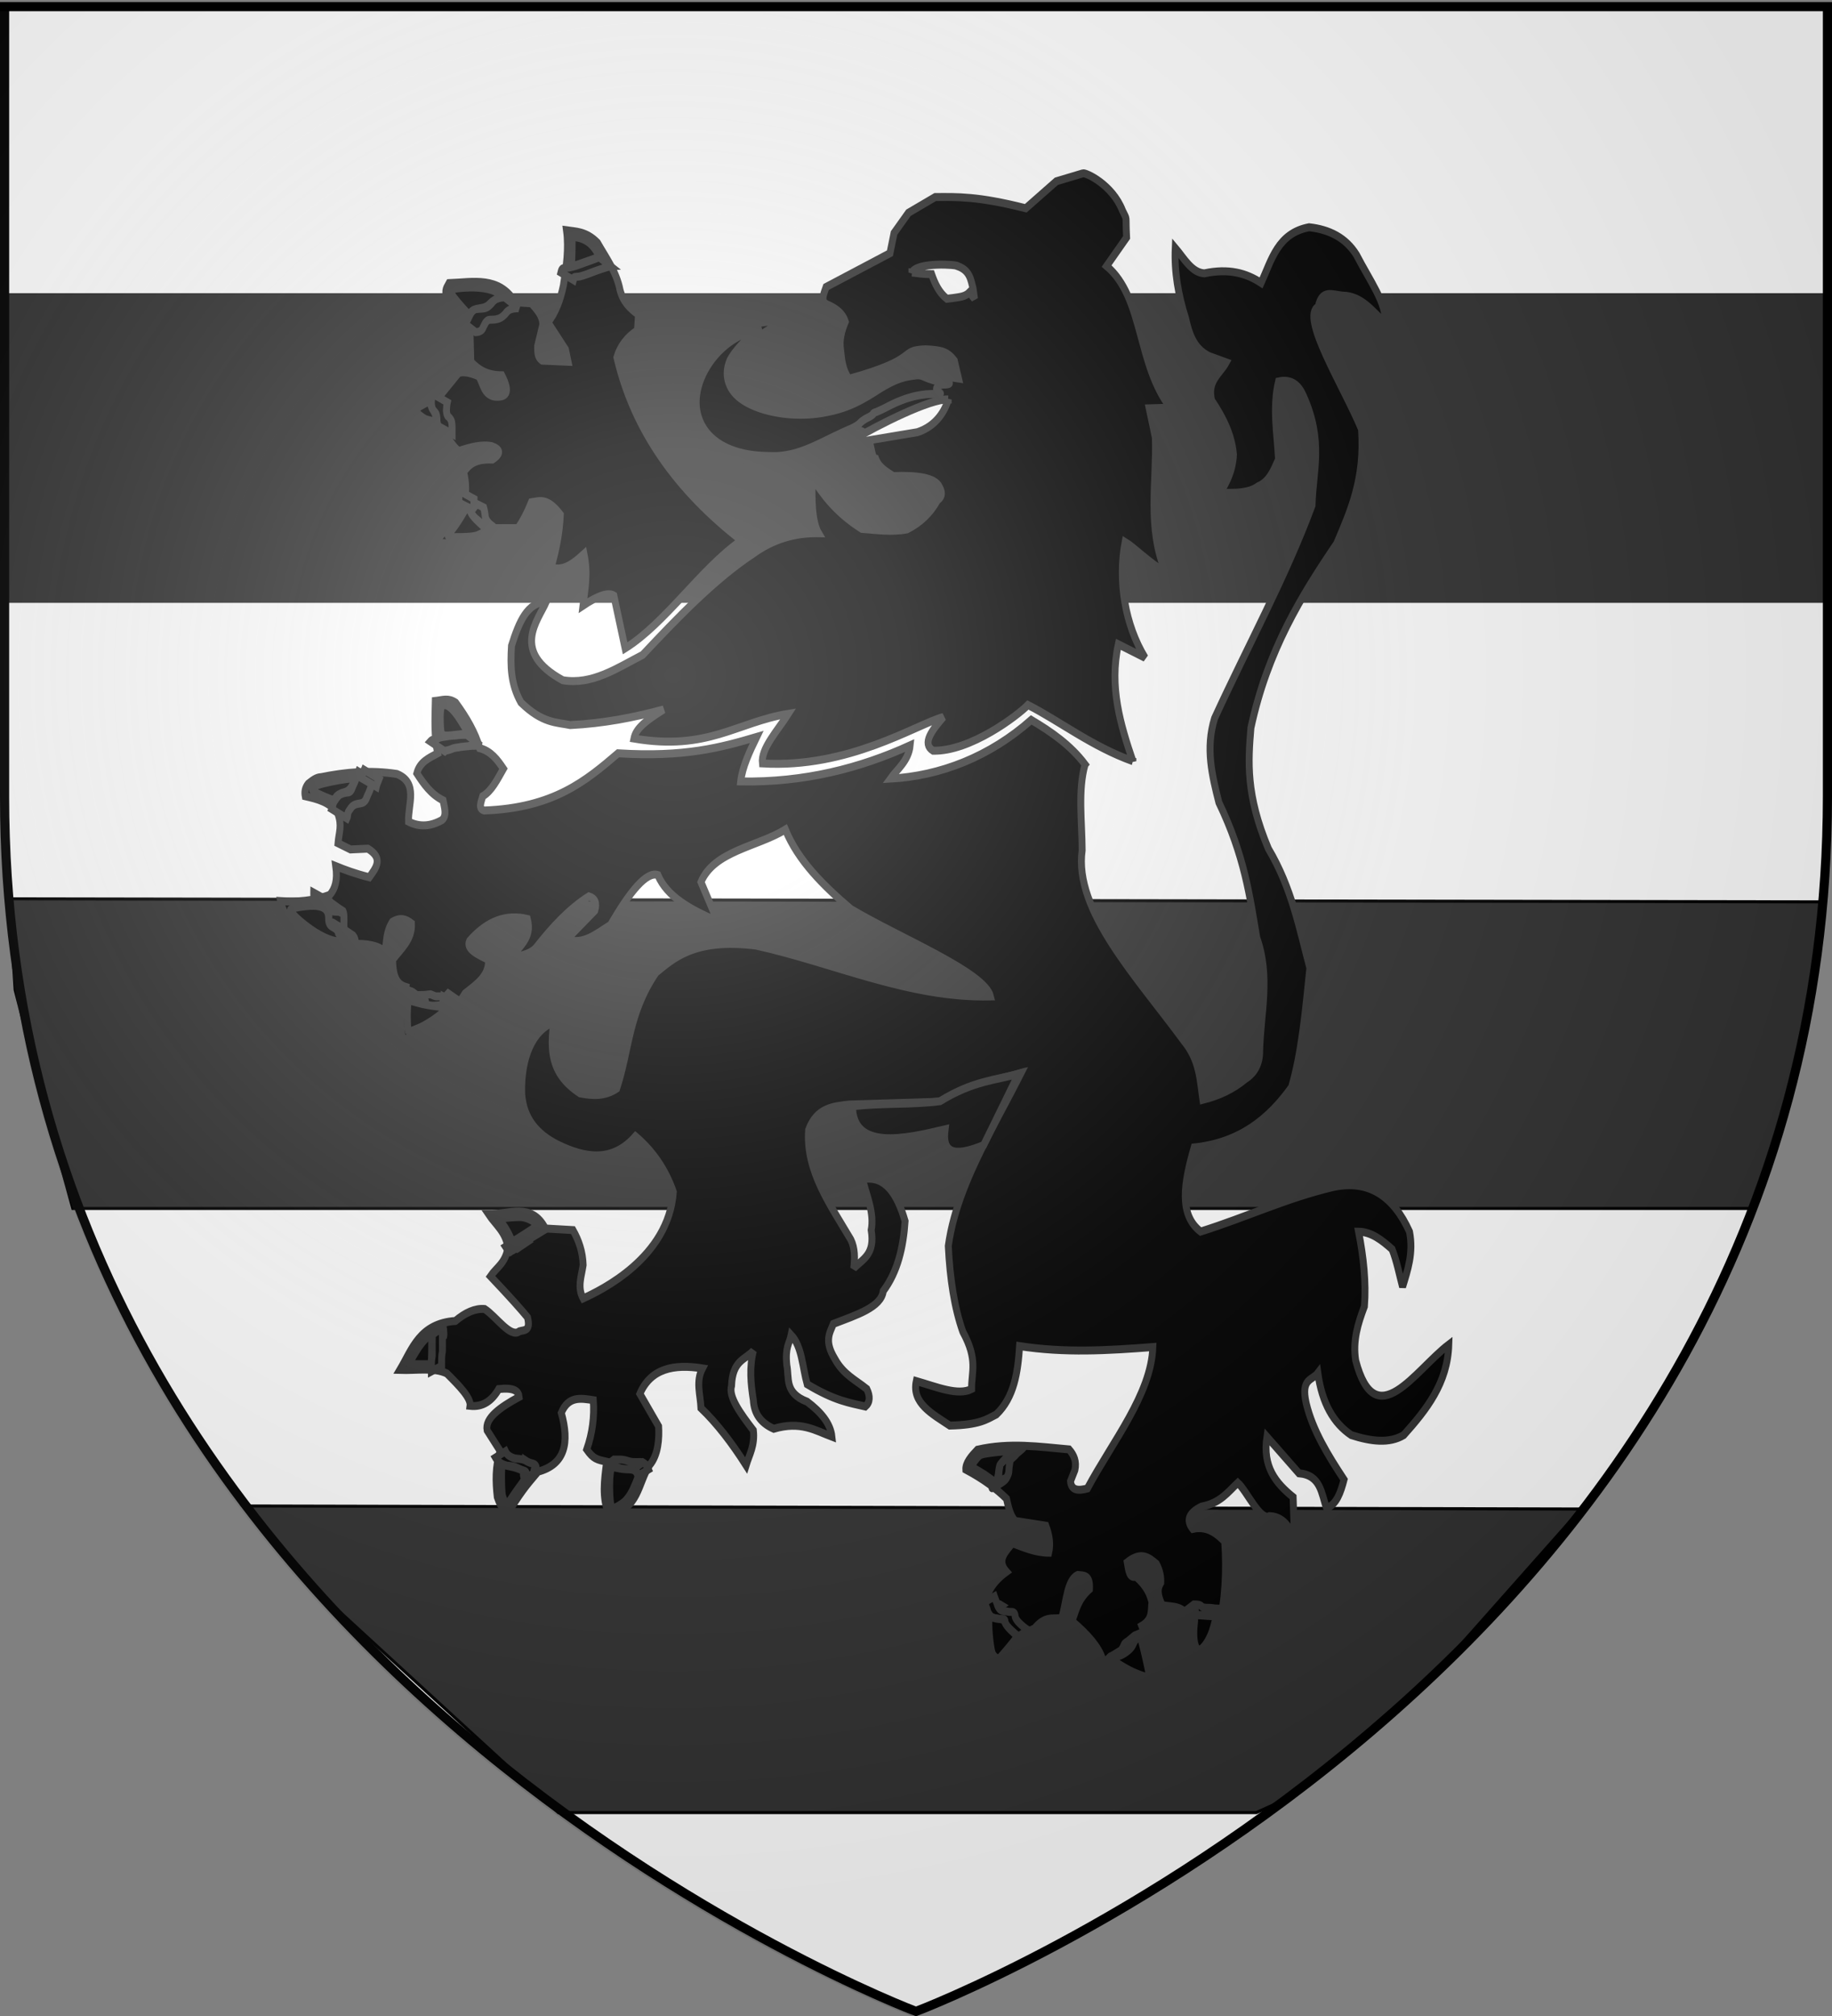 <svg xmlns="http://www.w3.org/2000/svg" xmlns:xlink="http://www.w3.org/1999/xlink" width="600" height="660" version="1.0"><rect width="100%" height="100%" fill="#808080" stroke="none"/><desc>Flag of Canton of Valais (Wallis)</desc><defs><radialGradient xlink:href="#a" id="b" cx="221.445" cy="226.331" r="300" fx="221.445" fy="226.331" gradientTransform="matrix(1.353 0 0 1.349 583.8 -48.604)" gradientUnits="userSpaceOnUse"/><linearGradient id="a"><stop offset="0" style="stop-color:#fff;stop-opacity:.314"/><stop offset=".19" style="stop-color:#fff;stop-opacity:.251"/><stop offset=".6" style="stop-color:#6b6b6b;stop-opacity:.125"/><stop offset="1" style="stop-color:#000;stop-opacity:.125"/></linearGradient></defs><g style="opacity:1;display:inline"><path d="M300 658.5s298.5-112.32 298.5-397.772V2.176H1.5v258.552C1.5 546.18 300 658.5 300 658.5" style="fill:#2b5df2;fill-opacity:1;fill-rule:evenodd;stroke:none;stroke-width:1px;stroke-linecap:butt;stroke-linejoin:miter;stroke-opacity:1"/></g><g style="display:inline"><g style="stroke:#000;stroke-width:1;stroke-miterlimit:3;stroke-dasharray:none;stroke-opacity:1"><path d="M300 552.3S90 473.265 90 272.407V90.476h420v181.93C510 473.267 300 552.3 300 552.3z" style="opacity:1;fill:#fff;fill-opacity:1;fill-rule:evenodd;stroke:#000;stroke-width:1;stroke-linecap:butt;stroke-linejoin:miter;stroke-miterlimit:3;stroke-dasharray:none;stroke-opacity:1" transform="matrix(-1.424 0 0 1.419 727.243 -125.57)"/><path d="M0 96.483h598.302v100.38H0z" style="fill:#313131;fill-opacity:1;stroke:#313131;stroke-width:1;stroke-miterlimit:4;stroke-opacity:1;stroke-dasharray:none"/><path d="m596.314 295.255-3.975 33.79-9.939 43.73-8.945 22.86H23.853l-7.951-28.823-10.933-42.736-1.987-29.815zM517.8 494.026 471.087 546.7l-48.699 41.742-10.932 4.97H182.87L98.392 515.89l-18.883-22.859z" style="fill:#313131;stroke:#000;stroke-width:1px;stroke-linecap:butt;stroke-linejoin:miter;stroke-opacity:1;fill-opacity:1"/><g style="stroke:#313131;stroke-width:2;stroke-miterlimit:3;stroke-opacity:1;stroke-dasharray:none;display:inline"><path d="M375.814 270.916c-3.59-9.226-6.872-18.673-4.196-29.388l7.725 3.391c-5.796-8.279-7.895-19.339-5.768-29.125 2.37 1.221 7.132 5.378 11.71 7.65-5.429-11.303-2.56-22.606-2.97-33.909l-1.784-7.347 6.117-.165c-9.628-10.763-7.66-27.732-18.422-35.604l5.769-7.182c-.342-6.078.29-4.074-1.189-6.782-2.91-6.522-10.632-9.604-11.422-9.346l-7.66 1.996-8.847 6.785c-13.95-3.075-19.802-2.85-26.147-2.825l-7.725 3.956-4.16 5.086-1.188 5.086-18.421 8.477c-.69 1.789-1.934 3.753.594 4.522 2.057.88 4.037 1.858 4.928 4.218-1.131 2.361-1.81 4.723-1.363 7.084.296 2.546.563 5.1 2.403 7.279 21.068-5.05 14.067-7.17 22.11-7.42 4.596.18 6.268.554 8.32 2.826l1.213 4.497c-3.425-.5-6.85-.157-10.276-2.095-6.369-.521-11.226 2.298-16.045 5.086-20.133 11.984-61.112-.272-24.338-17.295-25.948-1.67-40.335 31.794-7.817 35.135 14.674 1.035 17.478-3.51 30.086-7.692 3.691.884 2.729 6.804 4.446 7.03.89 2.19 3.098 3.265 5.102 4.394 6.744-.252 12.12.345 13.32 2.73 1.157 1.774.465 2.67-.594 3.39-2.069 3.24-5.027 5.636-8.776 7.278-4.334.716-8.668.162-13.001-.13-7.678-4.267-11.037-8.533-14.334-12.8-.215 4.947-.14 11.016 1.819 13.895-6.842-.119-13.157 1.51-18.878 5.12-11.22 6.436-22.278 16.523-31.915 25.466-7.41 3.323-14.59 7.626-23.067 6.382-15.135-7.207-7.185-14.95-4.754-19.78-5.56.29-7.84 5-10.066 11.104-.359 5.165-.25 9.623 2.725 14.26 6.187 5.266 10.283 4.974 14.261 5.685 9.61-.414 18.459-1.914 26.951-3.922-6.06 3.3-8.025 5.063-8.565 7.313 21.356 3.155 29.72-4.13 44.568-6.217-3.093 4.238-7.972 8.718-7.479 12.468 24.991 1.295 44.31-9.75 52.257-11.668-3.266 3.366-6.29 6.676-2.971 8.477 10.825.217 24.485-8.892 27.407-11.503 9.05 4.004 18.52 10.462 30.307 14.129z" style="fill:#000;fill-opacity:1;fill-rule:evenodd;stroke:#313131;stroke-width:2;stroke-linecap:butt;stroke-linejoin:miter;stroke-miterlimit:3;stroke-opacity:1;stroke-dasharray:none" transform="matrix(1.134 0 0 1.302 -55.144 -103.535)"/><path d="M322.47 179.952c-5.22-.17-19.984 6.298-27.523 10.173 1.34 1.17 3.135.265 4.832.076l13.777-2c5.56-1.551 8.1-5.57 8.914-8.25z" style="fill:#fff;fill-opacity:1;fill-rule:evenodd;stroke:#313131;stroke-width:2;stroke-linecap:butt;stroke-linejoin:miter;stroke-miterlimit:3;stroke-opacity:1;stroke-dasharray:none" transform="matrix(1.134 0 0 1.302 -55.144 -103.535)"/><path d="M262.749 215.415c-18.423-12.472-30.994-27.562-35.952-46.06.99-2.83 2.971-5.08 5.942-6.781l.297-3.956c-2.433-1.454-4.489-3.266-5.348-6.217-1.012-4.51-4.047-8.06-6.536-11.868-3.28-2.907-6.412-2.786-8.914-3.108.718 4.615-.057 9.23-.891 13.846-.896 3.856-2.373 6.976-4.457 9.325l5.05 6.781.744 3.109-7.428-.283c-1.556-.96-1.293-2.354-1.337-3.673l1.485-5.37c-.011-2.301-1.73-3.792-3.268-5.368l-4.754-.283c-4.675-6.61-12.073-5.02-19.016-4.803-.552.982-1.536 1.553-.594 3.956l6.537 6.216.297 9.608c2.047 1.862 4.513 3.393 8.913 3.39 2.706 4.592 1.13 5.653-2.08 5.37-3.026-.524-3.22-3.202-4.456-5.087-3.177-1.192-4.727-1.147-5.943-.848l-4.754 5.087c-4.151.48-6.94 1.309-9.508 3.673.464 2.899 2.966 3.375 4.903 4.521 2.177-.04 4.008.905 5.794 1.978.736 1.628 2.056 3.12 3.565 4.38 3.495-1.042 6.801-1.727 9.508-1.271 2.552.77 2.893 1.866.297 3.39-5.34-.184-6.85 1.453-8.32 3.109q1.19 4.521 0 7.347c-2.772 5.126-5.545 7.449-8.319 10.455 4.329.226 8.546.241 12.48-.283 1.992-.92 4.034-1.746 5.645-3.39h5.942c1.288-1.672 2.575-3.701 3.863-6.5 2.348-.276 4.452-1.31 8.32 3.108-.243 4.633-1.246 9.025-2.675 13.281 3.673 1.025 6.613-1.089 9.508-3.39 1.179 5.157.283 8.509-.297 12.998q6.537-3.815 8.914-2.543l3.268 13.28c11.768-6.412 21.814-19.975 33.575-27.126z" style="fill:#000;fill-opacity:1;fill-rule:evenodd;stroke:#313131;stroke-width:2;stroke-linecap:butt;stroke-linejoin:miter;stroke-miterlimit:3;stroke-opacity:1;stroke-dasharray:none" transform="matrix(1.134 0 0 1.302 -55.144 -103.535)"/><path d="M362.008 271.731c-4.222-4.87-9.756-8.182-15.547-11.19-12.008 9.258-26.31 14.096-40.66 14.763 1.96-2.398 5.256-4.515 5.687-8.368-14.385 5.716-30.6 9.38-48.942 9.074.518-3.73 2.554-7.46 4.622-11.19-10.266 2.646-20.852 5.159-40.041 4.114-9.26 6.89-18.568 13.75-38.658 14.386-1.778-.42-.923-2.092-.42-3.596 2.537-1.27 4.204-4.194 5.98-6.911-1.735-2.244-3.557-4.405-6.846-5.17-1.244-3.817-3.749-7.633-6.97-11.448-2.15-1.269-3.706-.625-5.857-.424-.116 4.387-.363 8.775.667 13.163-2.82 1.318-5.138 2.227-6.006 5.03 1.978 2.65 4.031 5.25 7.563 6.793.414 1.848 1.182 3.832-.297 4.96-3.221 1.583-6.443 1.832-9.664.4-.217-4.3 2.963-9.739-3.362-11.988-7.733-1.018-14.905-.434-21.85.8-1.524.032-2.608.902-3.752 1.657-.956 1.046-1.098 2.092-.87 3.138 3.531.704 7.049 1.434 9.419 4.347 1.284 3.111.311 4.732.046 7.476l3.62 1.563 4.984-.2c4.563 2.399 2.414 4.796.42 7.194-4.205-.932-7.022-1.865-9.665-2.797.582 3.701-.293 5.74-1.68 7.193-4.763 1.585-9.525 1.891-14.287 1.598.966 4.823 6.58 7.805 12.186 10.79 3.54 1.254 6.023 1 7.983 0 4.664-.219 8.192.334 10.085 1.998.392-2.53.233-5.062 2.1-7.593 2.29-1.203 3.96-.64 5.463.4.235 4.18-3.123 6.41-5.462 9.191.123 3.076.539 5.943 3.782 6.794-1.323 4.726-1.888 9.212-.84 13.187 7.927-1.246 13.701-5.45 18.067-11.589 3.256-2.261 6.905-4.314 6.723-8.392-3.148-1.369-6.542-2.695-5.462-4.795 5.165-5.137 10.704-6.754 16.66-5.502 1.464 5.014-2.49 6.591-4.203 9.59 2.966-.348 5.484-1.016 6.872-2.49 4.546-5.048 9.398-9.613 15.127-12.788 1.69.483 2.366 1.608 1.68 3.597l-8.106 7.262c4.912 1.426 8.56-1.464 12.703-3.69 5.603-8.458 10.388-13.486 13.62-12.53 2.647 5.45 9.483 8.752 17.228 11.59l-4.77-9.825c3.795-7.827 16.194-8.834 24.37-13.188 3.677 7.796 10.92 14.05 18.91 19.981 14.317 7.419 38.663 15.897 40.338 21.98-23.613.454-45.12-8.441-67.651-12.788-18.333-2.022-24.411 3.636-28.993 6.793-8.075 10.404-7.627 19.458-11.346 29.172-3.501 2.026-7.003 1.774-10.504 1.199-8.895-5.067-8.54-11.287-7.661-17.842-5.846 1.789-9.577 8.617-9.245 17.983.53 6.31 4.517 10.093 10.183 12.647 8.218 3.537 16.047 4.575 22.69-1.998 5.022 3.724 8.676 8.378 10.925 13.986-1.38 16.56-20.894 24.714-26.052 26.774-1.75-2.797-.465-5.594 0-8.391-.11-3.345-1.25-6.2-2.941-8.792l-7.984-.4c-3.954-6.65-10.622-3.492-16.388-3.596 2.007 2.62 4.997 4.447 5.586 8.416-.714 3.93-3.273 4.936-5.042 7.193 5.825 5.371 8.823 8.322 10.704 10.317.99 3.58-1.02 3.162-2.3 3.504-2.584 1.833-6.722-3.723-10.085-5.595-2.818-.202-5.637.952-8.455 3.008-10.387.644-12.426 7.023-16.04 12.32 4.885.144 9.805-.697 13.57.867 3.572 3.1 7.028 6.165 6.723 8.158 3.584.352 6.281-1.193 8.28-4.23 4.491-.428 5.725.553 5.884 1.998-5.608 2.647-9.924 5.37-9.245 8.392l3.782 5.195c-1.453 3.863-1.352 7.726-.84 11.589 1.396 3.559 2.344 3.278 3.361 3.596 4.55-6.377 6.07-7.476 8.404-9.99 7.867-1.842 9.137-7.303 6.723-14.786 2.04-4.287 5.663-3.678 9.244-3.197.342 4.137-.262 8.275-1.901 12.412 1.964 2.424 3 2.531 5.755 3.076-.688 4.69-1.41 8.94.62 13.26 8.67-1.118 8.4-7.906 11.765-12.388 2.578-2.598 2.814-6.806 2.619-9.78l-5.411-8.179c3.132-6.36 9.803-7.543 18.068-6.393-1.992 3.33-.575 6.66-.42 9.99 4.55 3.803 8.87 8.7 13.026 14.386.962-2.743 2.595-5.009 2.1-8.791-3.724-4.245-7.238-8.422-6.302-11.19.283-6.387 3.85-6.529 6.303-8.791-1.197 4.13-.764 8.259 0 12.388.19 3.333 2.126 5.744 5.882 7.193 7.842-1.996 11.977.415 16.808 1.998-.407-3.348-3.18-6.195-7.143-8.791-6.657-2.227-5.112-5.916-5.883-9.192-.527-4.633.725-5.316 1.26-7.592 3.14 2.913 3.246 8.133 4.623 12.388 8.057 4.2 12.171 4.649 16.807 5.594 1.386-1.07 1.41-2.572.42-4.395-3.199-2.25-6.767-3.623-9.244-7.593-3.124-4.478-1.486-6.487-.42-8.792 6.714-2.258 13.81-4.175 14.41-8.25 4.219-4.938 5.797-11.068 6.303-17.583-2.288-6.806-5.688-11.594-12.309-10.532 1.263 4.263 3.456 8.525 2.521 12.788 1.174 6.183-2.485 7.31-5.042 9.59.352-2.547.379-5.018-.84-7.192-5.96-8.79-13.057-17.34-12.186-27.574 2.36-5.595 7.09-5.935 11.765-6.394l26.447-.706c3.307-1.854 6.449-3.077 9.51-3.995 4.618-1.385 9.053-2.078 13.6-3.198-3.063 5.282-6.396 10.532-9.502 15.809-5.323 9.04-9.982 18.16-11.482 27.656.467 8.26 1.756 15.58 4.202 21.58 4.428 7.07 2.463 10.086 2.521 14.386-3.906 1.758-10.189-.553-15.967-1.998-1.358 5.523 4.531 8.208 9.665 11.189 8.52-.165 10.654-1.543 13.446-2.798 5.185-4.327 6.224-10.627 6.723-17.183 13.026 1.755 25.457 1.106 38.483.234-.484 11.855-11.598 23.71-18.908 35.566-2.58.604-4.647.555-4.869-1.833l1.261-2.797c.548-2.153-.254-3.793-1.68-5.195-8.612-.656-17.08-1.79-26.447.073-1.835 1.668-3.477 3.337-3.362 5.005 5.227 2.437 8.884 4.873 11.74 7.31.567 2.255 1.177 4.449 2.521 5.595l8.824 1.199c.97 2.264 1.45 4.529.84 6.793-3.772-.027-7.113-1.283-10.504-2.398-1.947 2.195-4.674 4.276-1.681 7.194-3.928 2.498-5.078 4.666-5.883 6.793-1.172 4.932-.792 8.977 0 12.788.375 2.795 2.278 3.41 4.202 3.996 4.701-5.175 8.875-9.596 9.665-9.191 3.265-3.516 5.443-2.381 7.983-2.798 1.336-3.909 1.513-9.58 4.622-10.79 1.65.194 3.611-.206 3.362 3.597-3.412 2.664-3.857 5.329-5.042 7.993 4.587 3.37 7.797 6.596 8.824 9.59 5.79 3.864 10.946 5.922 15.547 6.394-1.353-4.913-1.792-9.537-4.202-14.785 3.306-1.722 2.592-3.922 2.941-5.995-.621-1.881-1.289-3.775-4.622-6.394-1.918.595-2.13-1.648-2.521-3.596 4.097-2.825 6.237-1.182 8.404.4 1.093 1.811 1.35 3.358 1.26 4.795-1.366 1.865-.546 3.73.42 5.595 2.905.505 6.191-.08 7.984 3.596-.817 5.287-.196 8.794 2.942 9.191 2.638-1.23 4.408-3.702 5.462-7.193 1.79-6.803 2.267-14.023 1.68-21.58-2.482-2.203-5.195-3.97-9.243-3.196-2.04-2.256-.983-4.092 2.52-5.595 5.497-.914 7.623-3.66 10.506-5.994 2.66 2.132 6.51 9.722 9.172 8.372 5.04.198 6.067 4.38 7.143 4.795l-.348-9.57c-4.943-3.478-8.888-7.61-7.564-15.186l9.245 9.191c6.377.484 6.453 5.117 7.983 8.792 2.916-.988 4.077-3.98 5.043-7.193-4.63-6.126-9.024-12.315-10.925-19.182-1.63-6.308 1.753-5.732 3.361-7.593 1.188 7.517 4.516 12.59 9.665 15.586 5.714 1.596 10.99 2.153 15.127 0 6.564-6.404 12.688-13.044 13.026-22.779-9.782 6.49-21.157 23.042-26.893 3.996-.892-5 .683-9.329 2.521-13.586.544-6.051-.25-12.356-1.68-18.782 3.72.043 6.723 2.129 9.664 4.395 1.324 2.862 2.071 6.273 3.039 9.474 1.504-4.282 3.187-8.492 2.003-13.87-4.626-8.872-11.705-13.235-22.27-11.189-13.467 2.81-24.412 7.404-38.063 11.165-6.445-4.328-4.745-12.388-1.855-21.155 13.21-1.21 21.65-7.222 28.153-15.186 2.92-8.954 3.927-18.732 5.263-29.947-3.08-9.998-5.161-19.997-11.986-29.995-6.553-13.538-5.846-21.988-5.043-30.371 4.794-19.459 14.54-33.2 24.792-46.356 3.969-8.196 8.176-16.184 7.143-28.772-5.218-10.93-17.823-28.254-12.457-30.795 1-4.48 4.103-2.97 6.994-2.773 5.506.067 8.535 3.904 12.186 6.794.793-4.548-4.409-10.67-8.158-17.018-3.088-4.325-7.833-6.399-13.692-6.96-9.076 1.486-10.826 8.197-13.866 13.987-4.248-2.45-9.375-3.704-16.388-2.397-3.677-.188-5.833-3.752-8.404-6.394-.308 6.065.877 11.894 2.942 17.583 1.017 3.843 2.209 7.595 6.723 9.59l5.042 1.6c-1.814 2.934-5.597 4.62-4.202 9.59 3.262 4.214 5.8 8.624 6.303 13.587-.25 4.157-1.977 6.911-3.782 9.59 4.196.127 8.286.126 10.925-1.598 3.305-1.242 4.49-4.097 5.883-6.793-.415-6.527-1.78-13.054 0-19.581 3.716-.706 5.796.922 7.143 3.596 5.938 11.472 2.763 18.867 2.521 27.574-7.572 17.85-18.748 35.699-28.152 53.548-2.667 7.55-.716 14.367 1.26 21.18 7.376 13.352 8.913 23.53 10.925 33.967 3.993 9.752 1.136 18.961.84 28.373.056 3.387-1.486 5.689-4.201 7.193-3.451 2.507-7.547 4.196-12.186 5.195-.838-4.928-.854-9.857-5.463-14.785-13.681-16.242-31.814-32.78-29.413-47.955-.027-7.29-1.284-14.97.84-21.579z" style="fill:#000;fill-opacity:1;fill-rule:evenodd;stroke:#313131;stroke-width:2;stroke-linecap:butt;stroke-linejoin:miter;stroke-miterlimit:3;stroke-opacity:1;stroke-dasharray:none" transform="matrix(1.134 0 0 1.302 -55.144 -103.535)"/><path d="M312.006 148.05c1.452-2.73 13.341-2.002 13.236-1.599 3.502 1.092 3.767 3.416 4.412 5.595l.42 2.597-1.47-1.598c-1.262 1.132-2.986 1.161-4.623 1.399l-1.89.2c-2.32-1.604-3.463-3.847-4.413-6.195-2.488.01-3.914-.235-5.672-.4z" style="fill:#fff;fill-opacity:1;fill-rule:evenodd;stroke:#313131;stroke-width:2;stroke-linecap:butt;stroke-linejoin:miter;stroke-miterlimit:3;stroke-opacity:1;stroke-dasharray:none" transform="matrix(1.134 0 0 1.302 -55.144 -103.535)"/><path d="M294.838 357.69c.14 11.137 15.07 8.21 26.74 5.792-.864 5.715 2.203 7.192 11.143 3.956l10.102-17.943c-6.802 1.716-12.993 1.717-22.73 6.923-8.417.918-16.455.388-25.255 1.271z" style="fill:#000;fill-opacity:1;fill-rule:evenodd;stroke:#313131;stroke-width:2;stroke-linecap:butt;stroke-linejoin:miter;stroke-miterlimit:3;stroke-opacity:1;stroke-dasharray:none" transform="matrix(1.134 0 0 1.302 -55.144 -103.535)"/><path d="M194.419 154.306c-.696.002-1.406.07-2.064.292-.636.119-1.049.472-1.505.875-.356.483-.817.84-1.313 1.182-.55.35-1.19.438-1.835.488-.652.012-1.283.012-1.92.147-.482.212-.848.612-1.174 1.002-.271.476-.57.94-.811 1.431-.225.463-.672.523-1.154.575-.393.025-.194.015-.598.028l3.986 2.72c.427-.034.215-.011.636-.069.613-.137 1.13-.384 1.408-.955.217-.458.5-.886.758-1.323.27-.305.55-.646.979-.735.625-.097 1.26-.044 1.888-.125.707-.1 1.387-.277 1.972-.688.511-.352.97-.747 1.359-1.222.404-.36.828-.583 1.376-.7a6.8 6.8 0 0 1 2.004-.164zM173.462 178.472q-.174 1.096-.25 2.202a3.75 3.75 0 0 0 .343 1.693c.265.372.622.674.912 1.032.294.458.316 1.003.346 1.524.02.521.017 1.042.016 1.563l4.366 2.117c.002-.526.006-1.053-.003-1.579-.017-.579-.029-1.169-.226-1.723-.179-.379-.534-.823-.91-1.036-.364-.409-.433-.94-.503-1.457.038-.712.088-1.427.26-2.123zM183.821 205.143c.319.669.46 1.393.558 2.116.066.566.243 1.1.58 1.57.28.374.615.713.972 1.02.389.253.781.504 1.129.807.384.264.77.524 1.154.79.244.177.364.416.429.694l4.404 2.096c.007-.364-.062-.703-.275-1.014-.312-.338-.727-.612-1.143-.817-.386-.266-.703-.61-1.111-.85-.44-.188-.692-.56-1.047-.853-.33-.462-.626-.792-.712-1.382-.086-.748-.22-1.49-.463-2.209z" style="fill:#000;fill-opacity:1;stroke:#313131;stroke-width:2;stroke-miterlimit:3;stroke-opacity:1;stroke-dasharray:none" transform="matrix(1.134 0 0 1.302 -55.144 -103.535)"/><path d="M181.122 202.85c.033.723.024 1.448.021 2.172-.005.317.061.621.14.926l4.456 1.974c-.142-.252-.203-.505-.241-.79-.002-.717-.012-1.435.02-2.152zM184.744 157.95c.367-.474 1.071-.737 2.453-.915 1.516-.196 2.172-.466 3.013-1.24.591-.545 1.703-1.167 2.47-1.383l1.396-.392-1.635-.846c-2.14-1.108-5.588-1.558-9.904-1.293-4.777.294-4.792.611-.232 5.098.928.912 1.74 1.654 1.805 1.647.066-.006.35-.31.634-.676zM174.643 184.565c-.116-.556-.512-1.373-.88-1.817-.367-.444-.667-1.153-.667-1.576 0-.65-.115-.735-.748-.554-1.151.332-3.905 1.794-3.905 2.075 0 .275 1.781 1.6 2.825 2.101.366.176 1.322.423 2.126.55l1.462.23z" style="fill:#000;fill-opacity:1;stroke:#313131;stroke-width:2;stroke-miterlimit:3;stroke-opacity:1;stroke-dasharray:none" transform="matrix(1.134 0 0 1.302 -55.144 -103.535)"/><path d="M186.389 214.15c.64-.22 1.58-.612 2.087-.869l.925-.467-1.56-1.25c-2.29-1.835-3.107-2.696-3.318-3.495-.358-1.358-1.07-1.127-2.32.754-.66.993-1.748 2.446-2.415 3.228-2.406 2.818-2.596 2.53 1.658 2.515 2.189-.008 4.27-.183 4.943-.416zM183.452 264.293c-.84.024-1.68-.01-2.516.077-1.033.146-2.086.125-3.115.286-.78.125-1.558.185-2.322.382-.565.275-1.168.411-1.794.481-.338.054-.548.225-.778.449l4.189 2.461c.183-.135.364-.203.6-.225.63-.11 1.226-.306 1.824-.52.742-.175 1.507-.227 2.258-.358 1.024-.106 2.05-.183 3.075-.275a50 50 0 0 1 2.571 0zM152.158 273.536c-.348.815-.628 1.656-1.004 2.46-.277.61-.632 1.183-.902 1.796-.216.48-.422.83-.966.974-.568.03-1.108.157-1.663.266-.31.177-.692.204-.985.407-.142.098-.261.223-.396.331-.393.341-.667.77-.992 1.165-.396.477-.534 1.053-.616 1.642-.068.3-.017.165-.14.408l4.281 2.308c.176-.352.108-.169.204-.549.056-.51.143-1.009.495-1.42.296-.373.573-.758.944-1.071.362-.285.786-.442 1.24-.555.572-.12 1.159-.157 1.715-.33.593-.285.91-.721 1.155-1.302.258-.615.63-1.178.884-1.796.344-.79.589-1.624 1.008-2.384z" style="fill:#000;fill-opacity:1;stroke:#313131;stroke-width:2;stroke-miterlimit:3;stroke-opacity:1;stroke-dasharray:none" transform="matrix(1.134 0 0 1.302 -55.144 -103.535)"/><path d="M157.288 277.335c.147-.595.486-1.118.699-1.693l.111-.239-4.278-2.29-.127.277c-.205.597-.542 1.139-.756 1.733zM139.249 303.987c-.015.702.03 1.339.426 1.944a8.57 8.57 0 0 0 5.996 2.836c.41.006.838-.014 1.228.136.078.03.288.164.215.125q-2.018-1.086-4.033-2.175c.462.29.465.852.498 1.328.027.627.016 1.254.012 1.881-.047.577.084 1.105.35 1.617.138.174.307.391.51.505 1.468.826 2.978 1.583 4.427 2.436.362.213-11.806-6.47.415.239 1.547.628 4.153 2.173-3.346-1.883-.131-.07.237.179.34.284.402.339.506.8.574 1.284l4.395 2.077c-.04-.54-.083-1.104-.423-1.56-.055-.052-.116-.099-.164-.157-.054-.065-.067-.166-.141-.21-1.714-1.004-3.316-1.946-5.066-2.775 13.399 7.385-9.8-5.456 3.568 1.99.557.31-1.124-.716-.574-.36-.376-.363-.525-.864-.5-1.368.004-.634.013-1.269.004-1.903-.017-.573-.022-1.172-.303-1.695-3.766-2.087-3.201-2.473-5.928-2.585-.315-.035-.627-.068-.925-.177-.094-.035-.36-.172-.273-.123 3.379 1.918 5.293 2.902 3.659 2.058-.535-.445-.627-.98-.544-1.638zM177.138 330.033c-.817.022-1.634.019-2.45.017-.632-.034-1.146-.373-1.747-.517-.533.035-1.061.115-1.595.15-.636.037-1.273.04-1.91.043-.592.075-1.033-.268-1.554-.449-1.36-.904-3.642-1.96 3.605 1.95.07.037-.123-.099-.192-.138-4.393-2.459-2.781-2.015-4.675-2.51-.603-.115-1.222-.116-1.835-.123-1.442-.45-4.904-2.509 3.557 1.975.06.032-.115-.077-.162-.127-.022-.024-.238-.346-.258-.376l-.107-.202-4.465-1.966.08.25.107.226c.044.063.096.123.132.19.043.082.024.205.105.253 2.007 1.212 3.007 2.442 4.97 2.527.59.022 1.195.039 1.743.266 1.536.805.906.477-3.773-2.102-.068-.037.13.087.197.125 1.237.7 3.166 1.973 4.837 2.677.53.23 1.066.34 1.656.291a31 31 0 0 0 1.937-.063c.491-.04 1.009-.152 1.489-.007.588.205 1.157.422 1.801.382.833-.002 1.666-.005 2.499.016zM178.085 329.323l-.222.222 4.176 2.453.217-.166z" style="fill:#000;fill-opacity:1;stroke:#313131;stroke-width:2;stroke-miterlimit:3;stroke-opacity:1;stroke-dasharray:none" transform="matrix(1.134 0 0 1.302 -55.144 -103.535)"/><path d="M176.785 330.179a7 7 0 0 1-.27 1.322l4.3 2.223c.127-.441.242-.881.32-1.333zM272.95 194.199c4.48-.256 7.83-1.188 14.353-3.994 2.615-1.124 5.69-2.378 6.832-2.786 1.165-.416 2.411-1.072 2.837-1.495.419-.415 1.447-1.042 2.285-1.395s1.525-.764 1.525-.914.337-.354.75-.452c.412-.098 2-.744 3.53-1.434 4.791-2.16 8.866-3.128 13.272-3.148 2.152-.01 2.216-.028 1.487-.404-1.478-.763-.546-1.956 1.529-1.956.702 0 1.354-.119 1.448-.264.102-.155-.21-.263-.763-.263-1.556 0-4.119-.532-6.01-1.247-1.731-.655-1.868-.667-4.257-.364-3.224.408-5.885 1.41-10.294 3.879-5.573 3.12-9.424 4.487-15.093 5.36-9.47 1.46-20.348-.473-24.987-4.44-2.739-2.34-3.48-5.603-1.97-8.67.865-1.755 4.36-5.224 6.814-6.765.878-.55 1.541-1.054 1.474-1.118-.215-.205-3.283.744-5.38 1.663-8.122 3.56-13.634 11.71-12.497 18.479 1.136 6.761 8.076 11.11 18.545 11.622 1.904.093 3.96.14 4.57.106zM221.703 144.211c-1.473.506-2.963.965-4.451 1.43-1.398.455-2.803.904-4.262 1.142-.613.124-1.262-.028-1.83.247-.357.255-.415.647-.526 1.029l3.598 1.866c.08-.253.068-.582.335-.726.565-.138 1.174-.054 1.737-.221 1.419-.318 2.778-.822 4.157-1.263.99-.303 1.98-.605 2.982-.872.05-.013 1.09-.284 1.265-.313.106-.018.215-.013.322-.02z" style="fill:#000;fill-opacity:1;stroke:#313131;stroke-width:2;stroke-miterlimit:3;stroke-opacity:1;stroke-dasharray:none" transform="matrix(1.134 0 0 1.302 -55.144 -103.535)"/><path d="m218.04 145.253 3.801-1.19-.99-1.418c-1.357-1.945-3.252-3.082-5.724-3.434l-1.26-.18-.024 3.084c-.014 1.696-.1 3.368-.191 3.714-.223.845-.093.828 4.387-.576zM180.782 264.23l3.168-.31-2.337-3.29c-2.29-3.224-4.328-4.51-5.452-3.44-.298.283-.467 2.03-.375 3.88.187 3.771-.001 3.652 4.996 3.16zM145.647 279.972c.322-.49 1.342-1.036 2.267-1.211 1.123-.214 1.97-.851 2.55-1.918.479-.88.654-1.598.39-1.598-2.498 0-10.072 1.323-11.09 1.937-1.57.947-1.456 1.07 2.314 2.528 2.77 1.07 3.026 1.09 3.569.262zM147.917 315.881c.608-.387.522-.56-.416-.844-.65-.196-1.18-.658-1.18-1.027s-.624-.94-1.385-1.27c-1.065-.461-1.386-.998-1.389-2.323-.005-2.603-2.006-3.487-6.819-3.014-2.06.203-3.923.536-4.137.74-.58.552 3.075 3.543 7.005 5.734 3.61 2.011 7.02 2.833 8.32 2.004zM169.86 337.894c1.523-.568 4.016-1.918 5.54-3l2.769-1.97-3.324-.334c-1.828-.185-4.32-.594-5.539-.91-1.218-.315-2.402-.58-2.63-.586-.229-.007-.416 1.765-.416 3.938s.187 3.938.415 3.923c.229-.015 1.662-.492 3.185-1.06zM204.856 387.21c.498.422.838.947 1.14 1.498l-5.735 3.036c-.256-.476-.544-.924-1.03-1.23z" style="fill:#000;fill-opacity:1;stroke:#313131;stroke-width:2;stroke-miterlimit:3;stroke-opacity:1;stroke-dasharray:none" transform="matrix(1.134 0 0 1.302 -55.144 -103.535)"/><path d="m200.37 389.833.218.354-5.719 3.097-.224-.296zM199.53 391.147c.28.252.454.575.657.879l-2.858 1.541c-.194-.3-.367-.61-.661-.843z" style="fill:#000;fill-opacity:1;stroke:#313131;stroke-width:2;stroke-miterlimit:3;stroke-opacity:1;stroke-dasharray:none" transform="matrix(1.134 0 0 1.302 -55.144 -103.535)"/><path d="M198.074 393.42a7.3 7.3 0 0 1-.931-.935c-.096-.159-.21-.306-.31-.462l2.869-1.544c.093.146.196.286.286.435.261.32.545.618.899.854z" style="fill:#000;fill-opacity:1;stroke:#313131;stroke-width:2;stroke-miterlimit:3;stroke-opacity:1;stroke-dasharray:none" transform="matrix(1.134 0 0 1.302 -55.144 -103.535)"/><path d="M196.056 394.253c-.225-.206-.455-.396-.654-.625l2.834-1.578c.187.208.4.388.633.55zM198.391 391.262l.063.513-2.91 1.422c-.053-.34-.023-.177-.086-.489zM176.65 413.301q.116.723.168 1.45c.03.221.011.434-.032.65l-3.001 1.307a.75.75 0 0 0 .105-.55c-.026-.47-.06-.94-.175-1.4z" style="fill:#000;fill-opacity:1;stroke:#313131;stroke-width:2;stroke-miterlimit:3;stroke-opacity:1;stroke-dasharray:none" transform="matrix(1.134 0 0 1.302 -55.144 -103.535)"/><path d="M176.414 413.328c-.022.477-.016.955-.015 1.432l.004 1.325v2.5c.017.398.002.789-.082 1.18a6 6 0 0 0-.13 1.12c-.014.413-.013.825-.013 1.238l.001.833-2.945 1.394-.001-.833c0-.415-.002-.83.006-1.246.01-.389.024-.78.1-1.163.083-.377.165-.74.12-1.13v-2.499q0-.664.004-1.33c.002-.472.008-.945-.014-1.417z" style="fill:#000;fill-opacity:1;stroke:#313131;stroke-width:2;stroke-miterlimit:3;stroke-opacity:1;stroke-dasharray:none" transform="matrix(1.134 0 0 1.302 -55.144 -103.535)"/><path d="M173.193 415.282c-.282-.253-.57-.495-.814-.781l2.843-1.573c.22.272.497.492.784.701zM194.599 444.447c.25.46.574.84 1.046 1.113q.827.496 1.787.686c.506.06 1.008.082 1.51.157.527.035 1.02.18 1.502.37a6 6 0 0 0 1.898.714c.516.128.82.24 1.056.703.139.423-.015.572-.377.78-.277.173-.127.442-.025.67l.073.182-2.894 1.494-.069-.169c-.158-.333-.318-.653-.165-1.018.082-.086.121-.15.24-.193.155-.057.35-.012.327-.23-.153-.335-.524-.389-.871-.485-.673-.178-1.302-.45-1.923-.745a6.6 6.6 0 0 0-1.465-.31c-.508-.065-1.026-.063-1.525-.185a7.2 7.2 0 0 1-1.84-.778c-.484-.314-.838-.713-1.148-1.178zM225.973 446.52c.625.02 1.25.012 1.875.009.662.007 1.326.14 1.962.306a7 7 0 0 0 1.575.297c.444.024.889.02 1.333.02.443.016.893-.045 1.33.037.233.063.381.201.536.365l-2.832 1.601a.65.65 0 0 0-.41-.191c-.432-.022-.866 0-1.299-.007-.45-.001-.903-.002-1.351-.048a9.6 9.6 0 0 1-1.578-.352 8 8 0 0 0-1.925-.233c-.635-.003-1.27-.01-1.903.009z" style="fill:#000;fill-opacity:1;stroke:#313131;stroke-width:2;stroke-miterlimit:3;stroke-opacity:1;stroke-dasharray:none" transform="matrix(1.134 0 0 1.302 -55.144 -103.535)"/><path d="M234.277 447.241c.453.227.852.486 1.163.87.18.293.296.614.447.92l-2.881 1.515c-.147-.285-.249-.587-.405-.867-.28-.338-.661-.561-1.087-.718zM194.416 457.15a9.7 9.7 0 0 1-.675-1.628c-.269-.928-.37-6.34-.134-7.212.13-.478.222-.526.745-.381.328.09 1.22.272 1.981.404s1.821.412 2.354.623c.533.21 1.16.445 1.395.52.413.134.413.148.016.418-.346.234-.377.393-.192.983.207.665.15.785-1.035 2.175a86 86 0 0 0-2.548 3.175c-.711.937-1.335 1.704-1.385 1.704s-.286-.351-.522-.782zM166.817 422.429c0-.231 2.143-3.39 3.04-4.482 1.137-1.382 2.661-2.698 3.125-2.698.282 0 .335.459.333 2.863 0 1.575-.065 3.214-.141 3.644l-.139.78h-3.109c-1.71 0-3.109-.048-3.109-.107zM196.405 391.664c0-.566-1.422-2.992-2.47-4.216-.614-.716-1.116-1.346-1.116-1.398 0-.21 5.495-.613 6.568-.481 1.497.184 3.091.832 3.844 1.561l.601.584-1.192.684c-4.378 2.516-6.235 3.488-6.235 3.266z" style="fill:#000;fill-opacity:1;stroke:#313131;stroke-width:2;stroke-miterlimit:3;stroke-opacity:1;stroke-dasharray:none" transform="matrix(1.134 0 0 1.302 -55.144 -103.535)"/><path d="M225.09 457.983c-.383-1.184-.524-5.545-.247-7.63.135-1.019.285-1.89.333-1.934s.832.063 1.742.239 2.227.32 2.927.32c1.69 0 2.353.264 2.787 1.108.35.684.34.744-.446 2.427-1.016 2.18-1.943 3.524-3.095 4.49-.861.723-2.902 1.755-3.48 1.76-.148 0-.383-.35-.521-.78zM341.155 445.308c4.794-2.927 2.584-1.361 1.54-.588-.383.243-.666.59-1 .882-.311.248-.634.483-.932.745-.303.2-.408.478-.467.805-.023.363-.131.711-.193 1.068-.057.474-.07.95-.132 1.424-.05.421-.254.79-.45 1.164-.172.301-.335.59-.6.83-.97.842-2.713 1.566-3.57 2-.911.461 1.8-.956 2.7-1.434l-3.098 1.107c9.559-5.091-2.408 1.334.906-.491.263-.26.5-.397.63-.763.248-.313.41-.694.534-1.063.073-.472.077-.94.11-1.414.044-.361.156-.707.194-1.066.034-.361.076-.738.362-1.011.328-.233.612-.52.94-.755.389-.25.64-.623 1.006-.9.233-.148.419-.31.63-.48 1.055-.844 2.11-1.363 3.504-1.97zM337.595 483.004c.263.11.132.046.393.196l-2.77 1.682c-.23-.096-.113-.06-.353-.111z" style="fill:#000;fill-opacity:1;stroke:#313131;stroke-width:2;stroke-miterlimit:3;stroke-opacity:1;stroke-dasharray:none" transform="matrix(1.134 0 0 1.302 -55.144 -103.535)"/><path d="M335.808 480.944c.236.596.523 1.173.772 1.765.167.55.419 1.051.835 1.475.368.327.832.41 1.32.445.405.022.795.13 1.2.17.419.049.846-.005 1.259.077.434.17.547.559.61.956.043.228.054.383.184.598.554.918 1.504 1.597 2.372 2.24.787.508.401.28 1.153.693l-2.694 1.61c-.73-.458-.354-.209-1.12-.754-.84-.66-1.932-1.466-2.551-2.308-.156-.211-.202-.413-.276-.648-.03-.267-.045-.566-.386-.615-.418-.028-.84-.016-1.256-.073-.397-.055-.788-.151-1.19-.172-.55-.083-1.047-.255-1.434-.644-.42-.463-.744-.975-.891-1.571a14 14 0 0 0-.81-1.738zM372.965 495.439c-.445.064-.867.226-1.28.388l2.599-1.902c.43-.157.88-.268 1.334-.352z" style="fill:#000;fill-opacity:1;stroke:#313131;stroke-width:2;stroke-miterlimit:3;stroke-opacity:1;stroke-dasharray:none" transform="matrix(1.134 0 0 1.302 -55.144 -103.535)"/><path d="M379.451 489.612c-.396.273-.796.541-1.175.835-.352.255-.696.52-1.058.762-.286.166-.573.332-.823.543-.2.243-.31.536-.459.806-.187.258-.317.539-.46.818-.128.302-.357.514-.614.72-2.65 1.957-2.163 1.305-3.897 1.792-.06.013-.123.018-.182.038-.106.037-.402.193-.304.14.854-.457 3.43-1.808 2.575-1.352q-1.496.796-2.994 1.59c.105-.026-.45.213-.34.154.888-.48 3.546-1.933 2.678-1.421-.974.575-2.004 1.065-2.998 1.61-.882.482 1.772-.954 2.66-1.426.057-.03-.107.067-.162.1-.32.205-.525.438-.632.784l-.014.134-2.957 1.397-.012-.194c.066-.382.173-.747.544-.97.974-.917-.143.11 3.15-1.762.876-.5-3.575 1.89-2.67 1.435 1.125-.566 2.2-1.23 3.345-1.768q-1.347.726-2.695 1.45c-.047.026.092-.053.139-.078.995-.532 1.989-1.068 2.989-1.592.156-.082.342-.092.508-.148.182-.045.368-.066.549-.113.991-.26 3.178-2.155-2.37 1.334.278-.15.51-.32.684-.573.044-.094.106-.18.149-.274.087-.194.118-.408.308-.551.145-.288.302-.568.43-.862.181-.301.492-.458.786-.654.401-.182.72-.481 1.078-.727.39-.27.753-.573 1.151-.834zM393.414 482.956c.643.009 1.279-.035 1.868.237.421.245.553.441 1.059.532.506.072 1.02.073 1.531.075.581.018 1.157.115 1.738.161.48.035.962.04 1.443.041l.995.003-2.666 1.8q-.503.001-1.004 0a17 17 0 0 1-1.45-.07c-.575-.058-1.149-.15-1.728-.136-.528-.01-1.06-.025-1.577-.135-.438-.126-.706-.36-1.088-.574-.579-.203-1.202-.126-1.808-.12z" style="fill:#000;fill-opacity:1;stroke:#313131;stroke-width:2;stroke-miterlimit:3;stroke-opacity:1;stroke-dasharray:none" transform="matrix(1.134 0 0 1.302 -55.144 -103.535)"/><path d="M393.84 483.702a4 4 0 0 0 .004.675l-2.92 1.415a5 5 0 0 1-.05-.687zM334.102 450.985c-1.11-.686-2.648-1.542-3.419-1.9-.77-.36-1.4-.76-1.4-.89 0-.313 1.122-1.718 1.932-2.419.542-.469 1.02-.608 2.999-.874a72 72 0 0 1 4.819-.443c2.253-.117 2.427-.1 2.017.194-1.818 1.305-3.478 2.82-3.67 3.347-.125.344-.296 1.187-.38 1.874-.126 1.024-.624 2.449-.83 2.377-.028-.01-.959-.58-2.068-1.266zM336.176 496.25c-.338-.194-.76-.637-.936-.983-.47-.92-1.026-4.995-1.026-7.513v-2.185l.618.424c.382.262 1.195.49 2.126.594.83.092 1.535.208 1.567.258s.261.46.508.912c.246.452 1.104 1.338 1.905 1.968.802.63 1.457 1.207 1.457 1.283 0 .259-5.118 5.608-5.36 5.602-.134-.003-.52-.165-.859-.36zM378.371 500.798c-2.362-.732-4.047-1.458-6.49-2.795l-1.897-1.038.72-.316c.395-.174.719-.456.719-.626s.059-.254.13-.187c.243.224 1.54-.326 2.736-1.16.83-.58 1.32-1.122 1.639-1.809.47-1.016 1.668-2.051 2.008-1.736.32.298 2.677 9.202 2.677 10.115 0 .231-.144.202-2.242-.448zM394.157 493.81c-.733-1.04-.948-3.378-.569-6.195.088-.656.07-1.342-.04-1.525s-.154-.374-.1-.425c.056-.051 1.397-.002 2.982.11 2.112.148 2.963.138 3.188-.036.421-.324.198.802-.657 3.312-.944 2.774-2.882 5.275-4.088 5.275-.194 0-.516-.232-.716-.516z" style="fill:#000;fill-opacity:1;stroke:#313131;stroke-width:2;stroke-miterlimit:3;stroke-opacity:1;stroke-dasharray:none" transform="matrix(1.134 0 0 1.302 -55.144 -103.535)"/></g></g></g><path d="M300 658.5S1.5 546.18 1.5 260.728V2.176h597v258.552C598.5 546.18 300 658.5 300 658.5z" style="opacity:1;fill:none;fill-opacity:1;fill-rule:evenodd;stroke:#000;stroke-width:3;stroke-linecap:butt;stroke-linejoin:miter;stroke-miterlimit:4;stroke-dasharray:none;stroke-opacity:1"/><g style="display:inline"><path d="M961.429 695.643s298.5-112.32 298.5-397.772V39.319h-597v258.552c0 285.452 298.5 397.772 298.5 397.772" style="opacity:1;fill:url(#b);fill-opacity:1;fill-rule:evenodd;stroke:none;stroke-width:1px;stroke-linecap:butt;stroke-linejoin:miter;stroke-opacity:1" transform="translate(-662.929 -35.643)"/></g></svg>
